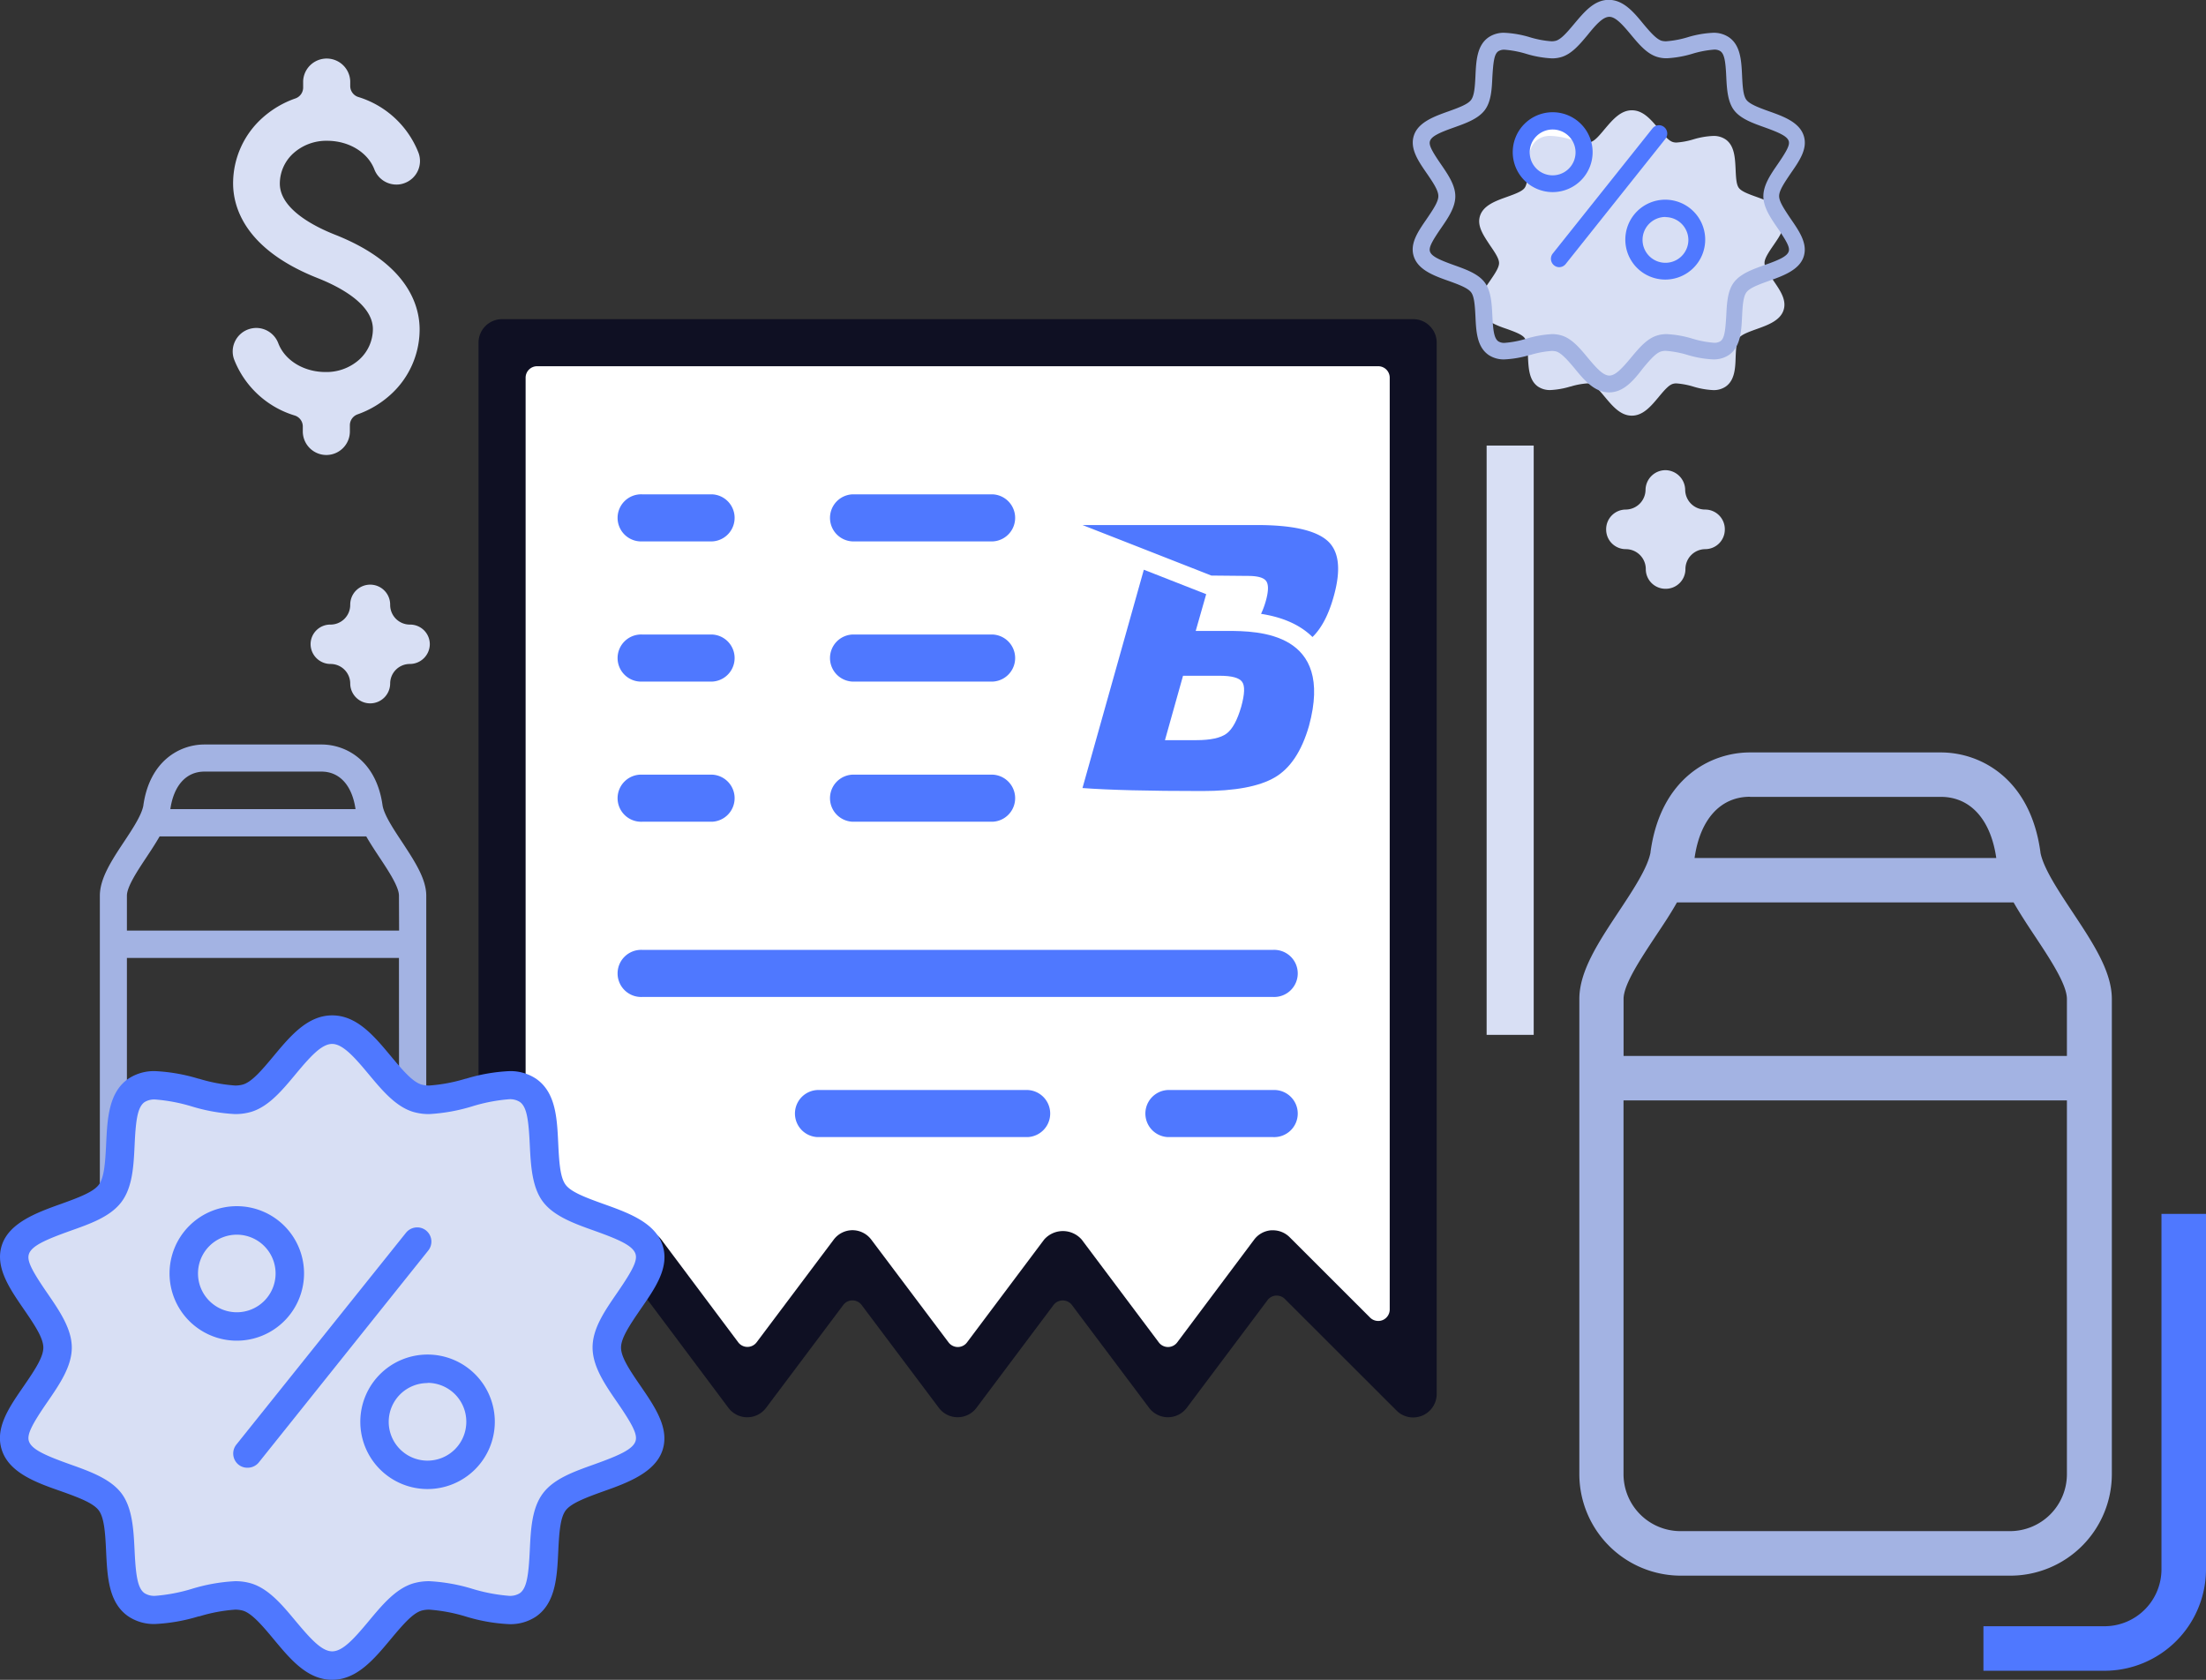 <svg xmlns="http://www.w3.org/2000/svg" viewBox="0 0 441.86 336.48"><rect x="0" y="0" width="441.86" height="336.48" fill="#333333" stroke="none"/><defs><style>.cls-1{fill:#a3b3e3;}.cls-2{fill:#fff;}.cls-3{fill:#0f1023;}.cls-4{fill:#d8dff4;}.cls-5{fill:#4f78ff;}</style></defs><title>Program 3</title><g id="Layer_2" data-name="Layer 2"><g id="Warstwa_1" data-name="Warstwa 1"><path class="cls-1" d="M80.55,168.69c-1.74-2.62-3.53-5.33-3.91-7.26v0c-1.22-9.07-7.35-12.3-12.24-12.3H40.94c-4.89,0-11,3.23-12.24,12.3v0c-.38,1.93-2.17,4.64-3.91,7.26C22.3,172.44,20,176,20,179.42v58.41a12.49,12.49,0,0,0,12.47,12.48H72.91a12.49,12.49,0,0,0,12.47-12.48V179.42C85.38,176,83,172.44,80.55,168.69ZM40.94,154.56H64.39c3.65,0,6.14,2.79,6.82,7.51H34.12C34.8,157.35,37.29,154.56,40.94,154.56Zm39,83.27a7,7,0,0,1-7,7H32.42a7,7,0,0,1-7-7V191.89H79.91Zm0-51.42H25.42v-7c0-1.78,2.08-4.93,3.92-7.7.86-1.3,1.82-2.75,2.63-4.17H73.36c.81,1.42,1.77,2.87,2.63,4.17,1.84,2.77,3.92,5.92,3.92,7.7Z"/><polygon class="cls-2" points="101.65 67.4 101.65 272.09 131.03 250.53 151.03 274.59 172.59 251.78 193.56 275.84 212.31 251.78 233.84 275.84 258.53 248.65 281.97 273.03 281.97 67.4 101.65 67.4"/><path class="cls-3" d="M100.56,283.93a4.66,4.66,0,0,1-1.8-.36,4.71,4.71,0,0,1-2.91-4.36V68.64a4.71,4.71,0,0,1,4.71-4.71h182.5a4.71,4.71,0,0,1,4.71,4.71V279.21a4.71,4.71,0,0,1-2.91,4.36,4.9,4.9,0,0,1-1.8.36,4.67,4.67,0,0,1-3.34-1.39l-22.37-22.35a2.31,2.31,0,0,0-1.63-.67h-.16a2.29,2.29,0,0,0-1.68.92L237.71,282a4.72,4.72,0,0,1-7.55,0l-15.45-20.59a2.31,2.31,0,0,0-3.69,0L195.59,282a4.71,4.71,0,0,1-7.54,0l-15.47-20.6a2.33,2.33,0,0,0-1.84-.92h0a2.29,2.29,0,0,0-1.84.93L153.45,282a4.71,4.71,0,0,1-7.55,0l-16.16-21.59a2.29,2.29,0,0,0-1.68-.92h-.16a2.31,2.31,0,0,0-1.63.67L103.9,282.54A4.67,4.67,0,0,1,100.56,283.93Zm70.18-37.51a4.75,4.75,0,0,1,3.77,1.88L190,268.9a2.32,2.32,0,0,0,1.85.92h0a2.3,2.3,0,0,0,1.84-.92l15.44-20.59a5,5,0,0,1,7.54,0l15.44,20.59a2.31,2.31,0,0,0,1.84.92h0a2.31,2.31,0,0,0,1.84-.92l15.41-20.58a4.7,4.7,0,0,1,3.43-1.88H255a4.72,4.72,0,0,1,3.31,1.38l16.12,16.11a2.3,2.3,0,0,0,1.63.67,2.22,2.22,0,0,0,.88-.17,2.31,2.31,0,0,0,1.42-2.13V75.66a2.3,2.3,0,0,0-2.3-2.3H107.58a2.3,2.3,0,0,0-2.3,2.3V262.28a2.31,2.31,0,0,0,3.93,1.63l16.12-16.11a4.69,4.69,0,0,1,3.29-1.38H129a4.74,4.74,0,0,1,3.46,1.88l15.4,20.57a2.31,2.31,0,0,0,1.84.93h0a2.32,2.32,0,0,0,1.85-.92L167,248.3A4.72,4.72,0,0,1,170.74,246.42Z"/><path class="cls-4" d="M65.37,91.14a4.73,4.73,0,0,1-4.72-4.72v-1A2.3,2.3,0,0,0,59,83.22,18.91,18.91,0,0,1,46.92,72.07a4.64,4.64,0,0,1,.11-3.6A4.71,4.71,0,0,1,49.66,66a4.89,4.89,0,0,1,1.68-.31,4.74,4.74,0,0,1,4.4,3.06c1.31,3.45,5.11,5.77,9.47,5.77a9.86,9.86,0,0,0,6.66-2.41,8.28,8.28,0,0,0,2.82-6.17c0-5.11-6.92-8.59-11-10.21-14.81-5.83-17-14.4-17-19a17.61,17.61,0,0,1,5.91-13.15,19.45,19.45,0,0,1,6.59-3.87,2.31,2.31,0,0,0,1.53-2.17V16.23a4.72,4.72,0,0,1,9.43,0v1a2.31,2.31,0,0,0,1.62,2.2A18.9,18.9,0,0,1,83.82,30.59a4.71,4.71,0,0,1-2.75,6.07,4.49,4.49,0,0,1-1.66.31,4.72,4.72,0,0,1-4.41-3c-1.31-3.45-5.11-5.77-9.47-5.77a9.86,9.86,0,0,0-6.67,2.42,8.21,8.21,0,0,0-2.81,6.16c0,5.1,6.92,8.59,11,10.21,14.81,5.83,17,14.4,17,19A17.61,17.61,0,0,1,78.2,79.08,19.41,19.41,0,0,1,71.62,83a2.32,2.32,0,0,0-1.54,2.17v1.3A4.72,4.72,0,0,1,65.37,91.14Z"/><path class="cls-5" d="M128.64,108.45a4.72,4.72,0,1,1,0-9.43h14a4.72,4.72,0,0,1,0,9.43Z"/><path class="cls-5" d="M170.75,108.45a4.72,4.72,0,0,1,0-9.43h28.08a4.72,4.72,0,0,1,0,9.43Z"/><path class="cls-5" d="M128.64,136.53a4.72,4.72,0,1,1,0-9.43h14a4.72,4.72,0,0,1,0,9.43Z"/><path class="cls-5" d="M170.75,136.53a4.72,4.72,0,0,1,0-9.43h28.08a4.72,4.72,0,0,1,0,9.43Z"/><path class="cls-5" d="M128.64,164.6a4.72,4.72,0,1,1,0-9.43h14a4.72,4.72,0,0,1,0,9.43Z"/><path class="cls-5" d="M170.75,164.6a4.72,4.72,0,0,1,0-9.43h28.08a4.72,4.72,0,0,1,0,9.43Z"/><path class="cls-5" d="M163.73,227.77a4.72,4.72,0,0,1,0-9.43h42.12a4.72,4.72,0,0,1,0,9.43Z"/><path class="cls-5" d="M233.92,227.77a4.72,4.72,0,0,1,0-9.43H255a4.72,4.72,0,1,1,0,9.43Z"/><path class="cls-5" d="M128.64,199.7a4.72,4.72,0,1,1,0-9.43H255a4.72,4.72,0,1,1,0,9.43Z"/><path class="cls-5" d="M265.78,108.23q-3.6-3.06-14-3.06H216.82l9.73,3.81h0l16.09,6.31,7.24.07c2,0,3.2.33,3.71,1s.51,1.94,0,3.85a17.16,17.16,0,0,1-1,2.75c3.5.54,7.4,1.78,10.3,4.64l0,0q2.76-2.68,4.29-8.27Q269.4,111.29,265.78,108.23Z"/><path class="cls-5" d="M245.84,126.38H239.5l2.1-7.36-12.49-4.9-12.29,43.73q7.92.6,24,.6c6.53,0,11.37-.9,14.49-2.71s5.42-5.26,6.88-10.34C267.3,126.62,252.07,126.38,245.84,126.38Zm2.78,15.17c-.79,2.72-1.76,4.51-2.94,5.39s-3.21,1.32-6.08,1.32h-6.26l3.62-12.9h7.32c2.42,0,3.92.4,4.51,1.21S249.32,139,248.62,141.55Z"/><polygon class="cls-4" points="74.08 211.47 85.64 221.48 104.7 216.47 110.75 237.17 128.71 249.08 122.47 269.86 128.71 290 110.19 300.69 107.16 321.29 85.64 321.29 77.88 325.45 66.54 334.5 47.43 319.4 27.2 322.05 20.59 299.36 2.82 290.1 11.13 268.55 2.82 250.03 23.8 238.88 27.01 218.08 49.51 221.67 65.76 205.22 74.08 211.47"/><circle class="cls-4" cx="85.64" cy="284.8" r="11.44"/><path class="cls-4" d="M58.88,255.08a11.45,11.45,0,1,1-11.45-11.44A11.45,11.45,0,0,1,58.88,255.08Z"/><path class="cls-5" d="M66.54,336.48c-5,0-8.4-4.14-11.74-8.15-2.4-2.89-4.38-5.15-6.11-5.69a5.56,5.56,0,0,0-1.63-.21,32.11,32.11,0,0,0-7.12,1.34l-.14,0a35.73,35.73,0,0,1-8.64,1.53,9.18,9.18,0,0,1-5.45-1.52c-4-2.75-4.21-8-4.46-13.09-.17-3.75-.39-6.73-1.49-8.17s-3.85-2.5-7.65-3.85C7.32,297,1.93,295.05.4,290.55s1.49-8.73,4.37-12.92c2.31-3.35,3.91-5.83,3.91-7.69s-1.61-4.35-3.89-7.66c-2.9-4.21-5.88-8.54-4.39-12.94s6.92-6.43,11.68-8.13c3.82-1.37,6.6-2.44,7.69-3.87s1.3-4.27,1.49-8.13c.24-5.12.49-10.38,4.45-13.13a9.25,9.25,0,0,1,5.45-1.52,35.53,35.53,0,0,1,8.62,1.52l.07,0a32.73,32.73,0,0,0,7.23,1.36,5.47,5.47,0,0,0,1.61-.21c1.73-.53,3.62-2.69,6.11-5.69,3.34-4,6.79-8.15,11.74-8.15s8.4,4.14,11.74,8.15c2.49,3,4.38,5.15,6.1,5.69a5.52,5.52,0,0,0,1.61.21,32.89,32.89,0,0,0,7.25-1.36l.07,0a35.45,35.45,0,0,1,8.61-1.52,9.25,9.25,0,0,1,5.45,1.52c4,2.76,4.21,8,4.45,13.1.19,3.89.41,6.73,1.49,8.16s3.87,2.5,7.67,3.86c4.78,1.71,10.16,3.64,11.7,8.14s-1.49,8.73-4.38,12.92c-2.29,3.34-3.91,5.82-3.91,7.68s1.63,4.37,3.92,7.69c2.88,4.2,5.86,8.53,4.37,12.92S125.76,297,121,298.68c-3.82,1.37-6.6,2.44-7.69,3.87s-1.31,4.42-1.49,8.17c-.24,5.09-.5,10.34-4.45,13.09a9.21,9.21,0,0,1-5.46,1.52h0a35.16,35.16,0,0,1-8.63-1.53A33.51,33.51,0,0,0,86,322.43a5.54,5.54,0,0,0-1.62.21c-1.71.54-3.6,2.68-6.08,5.66C74.94,332.33,71.49,336.48,66.54,336.48ZM47.06,316.73a11.08,11.08,0,0,1,3.31.46c3.48,1.08,6.19,4.33,8.81,7.48,3,3.58,5.25,6.11,7.36,6.11s4.38-2.53,7.36-6.11c2.62-3.14,5.32-6.4,8.8-7.48a11.15,11.15,0,0,1,3.32-.46,35.8,35.8,0,0,1,8.7,1.56,34.8,34.8,0,0,0,7.24,1.37,3.69,3.69,0,0,0,2.16-.53c1.4-1,1.76-3.59,2-8.69.2-4.13.41-8.39,2.66-11.35s6.31-4.35,10.29-5.78c5-1.79,7.66-3,8.21-4.6.44-1.28-.42-3.11-3.65-7.81-2.44-3.54-4.94-7.17-4.94-11s2.5-7.4,4.91-10.91c3.26-4.74,4.11-6.56,3.68-7.84-.55-1.62-3.19-2.82-8.2-4.61-4-1.42-8.1-2.9-10.3-5.78s-2.46-7.22-2.66-11.35c-.24-5.11-.6-7.71-2-8.68a3.61,3.61,0,0,0-2.16-.54,34.2,34.2,0,0,0-7.24,1.38A36.17,36.17,0,0,1,86,223.16a11.08,11.08,0,0,1-3.31-.46c-3.47-1.08-6.18-4.33-8.8-7.47-2.88-3.47-5.24-6.12-7.36-6.12s-4.38,2.53-7.36,6.11c-2.62,3.15-5.32,6.4-8.8,7.48a11.15,11.15,0,0,1-3.32.46,36,36,0,0,1-8.7-1.55,34.43,34.43,0,0,0-7.25-1.37,3.72,3.72,0,0,0-2.14.52c-1.41,1-1.77,3.58-2,8.69-.2,4.13-.41,8.39-2.66,11.35S18,245.16,14,246.58c-5,1.79-7.65,3-8.2,4.6-.44,1.29.42,3.12,3.67,7.84,2.41,3.51,4.91,7.13,4.91,10.92s-2.49,7.41-4.9,10.91c-3.22,4.67-4.12,6.58-3.68,7.86.55,1.61,3.19,2.81,8.2,4.6,4,1.42,8.1,2.9,10.3,5.78s2.45,7.22,2.65,11.35c.24,5.1.6,7.71,2,8.69a3.67,3.67,0,0,0,2.15.53,34.16,34.16,0,0,0,7.24-1.37A35.8,35.8,0,0,1,47.06,316.73Z"/><path class="cls-5" d="M49.55,294a2.81,2.81,0,0,1-1.78-.62,2.87,2.87,0,0,1-.44-4l34-42.46a2.88,2.88,0,0,1,2.24-1.06,2.79,2.79,0,0,1,1.77.62,2.86,2.86,0,0,1,.45,4L51.79,293A2.9,2.9,0,0,1,49.55,294Z"/><path class="cls-5" d="M47.43,268.55A13.47,13.47,0,1,1,60.9,255.08,13.48,13.48,0,0,1,47.43,268.55Zm0-21.23a7.77,7.77,0,1,0,7.77,7.76A7.77,7.77,0,0,0,47.43,247.32Z"/><path class="cls-5" d="M85.64,298.27A13.47,13.47,0,1,1,99.11,284.8,13.48,13.48,0,0,1,85.64,298.27Zm0-21.23a7.77,7.77,0,1,0,7.76,7.76A7.77,7.77,0,0,0,85.64,277Z"/><circle class="cls-2" cx="333.6" cy="48.08" r="6.76"/><path class="cls-2" d="M317.79,30.52A6.76,6.76,0,1,1,311,23.77,6.76,6.76,0,0,1,317.79,30.52Z"/><path class="cls-4" d="M353.43,52.66c0-.85.74-2,1.79-3.53,1.33-1.92,2.7-3.92,2-5.94s-3.18-2.95-5.37-3.74c-1.75-.62-3-1.11-3.53-1.77s-.6-2-.68-3.75c-.11-2.34-.23-4.76-2-6a4.22,4.22,0,0,0-2.5-.7,16,16,0,0,0-4,.7h0a15.39,15.39,0,0,1-3.33.62,2.32,2.32,0,0,1-.74-.1c-.79-.24-1.66-1.23-2.81-2.61-1.53-1.84-3.12-3.75-5.39-3.75S323,24,321.44,25.83c-1.14,1.38-2,2.37-2.81,2.62a2.6,2.6,0,0,1-.73.09,15.28,15.28,0,0,1-3.33-.62h0a16.1,16.1,0,0,0-4-.7,4.27,4.27,0,0,0-2.51.7c-1.82,1.26-1.93,3.68-2,6-.09,1.77-.19,3.08-.69,3.74s-1.77,1.15-3.53,1.78c-2.19.78-4.66,1.66-5.37,3.73s.69,4,2,6c1.05,1.52,1.79,2.66,1.79,3.52s-.74,2-1.8,3.54c-1.32,1.92-2.69,3.91-2,5.93s3.18,3,5.39,3.74c1.74.63,3,1.12,3.51,1.78s.61,2,.69,3.75c.11,2.34.22,4.75,2,6a4.27,4.27,0,0,0,2.51.7,16.37,16.37,0,0,0,4-.71h.06a14.88,14.88,0,0,1,3.28-.62,2.43,2.43,0,0,1,.75.1c.79.25,1.7,1.28,2.8,2.61,1.54,1.84,3.13,3.75,5.4,3.75s3.86-1.91,5.4-3.76c1.14-1.37,2-2.35,2.8-2.6a2.32,2.32,0,0,1,.74-.1,15.61,15.61,0,0,1,3.35.63,16.13,16.13,0,0,0,4,.71h0a4.23,4.23,0,0,0,2.51-.7c1.82-1.27,1.94-3.68,2-6,.08-1.72.18-3.09.68-3.75s1.78-1.15,3.54-1.78c2.18-.78,4.66-1.67,5.36-3.74s-.68-4-2-5.94C354.17,54.67,353.43,53.52,353.43,52.66Z"/><path class="cls-1" d="M322.31,78.6c-2.92,0-5-2.45-6.93-4.82-1.42-1.7-2.59-3-3.61-3.36a3.35,3.35,0,0,0-1-.12,19.16,19.16,0,0,0-4.21.79l-.08,0a21.06,21.06,0,0,1-5.1.9,5.48,5.48,0,0,1-3.22-.89c-2.34-1.63-2.49-4.73-2.63-7.73-.11-2.22-.24-4-.88-4.83s-2.28-1.48-4.52-2.28c-2.83-1-6-2.15-6.92-4.81s.88-5.15,2.58-7.63c1.36-2,2.31-3.44,2.31-4.54s-.95-2.57-2.3-4.53c-1.71-2.48-3.47-5-2.59-7.64s4.09-3.8,6.9-4.8c2.26-.81,3.9-1.44,4.54-2.29s.77-2.52.88-4.8c.14-3,.29-6.13,2.63-7.75a5.41,5.41,0,0,1,3.22-.9,20.66,20.66,0,0,1,5.09.9h0a19.7,19.7,0,0,0,4.27.8,3.33,3.33,0,0,0,.95-.12c1-.32,2.14-1.59,3.61-3.36,2-2.37,4-4.82,6.93-4.82s5,2.45,6.93,4.82c1.48,1.77,2.6,3,3.61,3.36a3.33,3.33,0,0,0,.95.12,19.78,19.78,0,0,0,4.28-.8h0a20.66,20.66,0,0,1,5.09-.9,5.41,5.41,0,0,1,3.22.9c2.34,1.62,2.49,4.73,2.63,7.73.11,2.3.24,4,.88,4.82s2.28,1.48,4.53,2.28c2.82,1,6,2.15,6.91,4.81s-.88,5.16-2.59,7.63c-1.35,2-2.31,3.44-2.31,4.54s1,2.58,2.31,4.54c1.71,2.48,3.47,5,2.59,7.63s-4.09,3.8-6.9,4.8c-2.26.81-3.9,1.44-4.54,2.29s-.78,2.61-.88,4.82c-.15,3-.3,6.11-2.63,7.74a5.5,5.5,0,0,1-3.22.89h0a21.13,21.13,0,0,1-5.1-.9,19.73,19.73,0,0,0-4.3-.81,3,3,0,0,0-1,.13c-1,.31-2.13,1.58-3.59,3.33C327.27,76.15,325.23,78.6,322.31,78.6Zm-11.5-11.67a6.4,6.4,0,0,1,2,.28c2.05.63,3.65,2.55,5.19,4.41,1.77,2.12,3.11,3.61,4.35,3.61s2.59-1.49,4.35-3.6c1.55-1.86,3.15-3.79,5.2-4.42a6.36,6.36,0,0,1,2-.28,21.43,21.43,0,0,1,5.14.92,20.21,20.21,0,0,0,4.28.81,2.19,2.19,0,0,0,1.27-.31c.83-.58,1-2.12,1.18-5.13.12-2.44.24-5,1.57-6.71s3.73-2.57,6.08-3.41c3-1.05,4.52-1.76,4.85-2.72.26-.75-.25-1.83-2.16-4.61-1.44-2.09-2.91-4.23-2.91-6.47s1.47-4.38,2.9-6.45c1.92-2.8,2.43-3.87,2.17-4.63-.33-.95-1.89-1.66-4.84-2.72-2.36-.84-4.79-1.71-6.09-3.41s-1.45-4.27-1.57-6.71c-.14-3-.35-4.55-1.18-5.13a2.19,2.19,0,0,0-1.27-.31,20.21,20.21,0,0,0-4.28.81,21.35,21.35,0,0,1-5.14.92,6.31,6.31,0,0,1-2-.28c-2.05-.63-3.65-2.55-5.2-4.41-1.7-2.05-3.1-3.61-4.35-3.61S319.72,4.86,318,7c-1.55,1.86-3.15,3.78-5.2,4.41a6.4,6.4,0,0,1-2,.28,21.26,21.26,0,0,1-5.14-.92,20.28,20.28,0,0,0-4.28-.81,2.19,2.19,0,0,0-1.27.31c-.83.58-1,2.12-1.19,5.13-.11,2.44-.23,5-1.56,6.71s-3.73,2.57-6.08,3.41c-3,1.06-4.53,1.77-4.85,2.72-.26.76.25,1.84,2.17,4.63,1.42,2.07,2.9,4.21,2.9,6.45s-1.47,4.37-2.9,6.44c-1.9,2.76-2.43,3.88-2.17,4.64.32.95,1.88,1.66,4.84,2.72,2.35.84,4.79,1.71,6.09,3.42s1.44,4.26,1.56,6.7c.14,3,.36,4.55,1.19,5.13a2.19,2.19,0,0,0,1.27.31,20.24,20.24,0,0,0,4.27-.81A21.43,21.43,0,0,1,310.81,66.93Z"/><path class="cls-5" d="M312.28,53.52a1.66,1.66,0,0,1-1-.37,1.69,1.69,0,0,1-.26-2.37L331,25.71a1.68,1.68,0,0,1,1.32-.63,1.64,1.64,0,0,1,1,.37,1.68,1.68,0,0,1,.26,2.36L313.6,52.89A1.68,1.68,0,0,1,312.28,53.52Z"/><path class="cls-5" d="M311,38.48a8,8,0,1,1,8-8A8,8,0,0,1,311,38.48Zm0-12.54a4.59,4.59,0,1,0,4.58,4.58A4.58,4.58,0,0,0,311,25.94Z"/><path class="cls-5" d="M333.6,56a8,8,0,1,1,7.95-8A8,8,0,0,1,333.6,56Zm0-12.54a4.59,4.59,0,1,0,4.58,4.59A4.6,4.6,0,0,0,333.6,43.49Z"/><rect class="cls-4" x="297.77" y="89.25" width="9.43" height="118.04"/><path class="cls-4" d="M82.09,125.11h0a3.94,3.94,0,0,1-3.94-4h0a4,4,0,0,0-4-4h0a4,4,0,0,0-4,4h0a3.94,3.94,0,0,1-3.94,4h0a3.94,3.94,0,0,0-4,3.94h0a4,4,0,0,0,4,3.95h0a3.93,3.93,0,0,1,3.94,3.94h0a4,4,0,0,0,4,3.95h0a4,4,0,0,0,4-3.95h0A3.93,3.93,0,0,1,82.09,133h0a4,4,0,0,0,4-3.95h0A3.94,3.94,0,0,0,82.09,125.11Z"/><path class="cls-4" d="M341.49,102.07h0a4,4,0,0,1-3.95-3.95h0a4,4,0,0,0-3.94-3.94h0a4,4,0,0,0-4,3.94h0a4,4,0,0,1-3.95,3.95h0a3.94,3.94,0,0,0-3.94,4h0A3.93,3.93,0,0,0,325.7,110h0a4,4,0,0,1,3.95,4h0a3.94,3.94,0,0,0,4,3.94h0a3.94,3.94,0,0,0,3.94-3.94h0a4,4,0,0,1,3.95-4h0a3.93,3.93,0,0,0,3.94-3.94h0A3.94,3.94,0,0,0,341.49,102.07Z"/><path class="cls-1" d="M415.07,182.62c-2.83-4.27-5.75-8.68-6.37-11.82l0-.08c-2-14.78-12-20-19.94-20H350.52c-8,0-17.94,5.25-19.93,20l0,.08c-.62,3.14-3.54,7.55-6.37,11.82-4.05,6.12-7.88,11.9-7.88,17.48v95.19a20.35,20.35,0,0,0,20.32,20.33h66A20.35,20.35,0,0,0,423,295.29V200.1C423,194.52,419.12,188.74,415.07,182.62Zm-64.55-23h38.22c5.94,0,10,4.54,11.11,12.24H339.42C340.52,164.14,344.59,159.6,350.52,159.6ZM414,295.29a11.41,11.41,0,0,1-11.4,11.41h-66a11.42,11.42,0,0,1-11.41-11.41V220.42H414Zm0-83.78h-88.8V200.1c0-2.9,3.4-8,6.4-12.55,1.4-2.1,3-4.47,4.29-6.79h67.43c1.33,2.32,2.89,4.69,4.29,6.79,3,4.53,6.39,9.65,6.39,12.55Z"/><path class="cls-5" d="M432.94,243.15v71.19a11.41,11.41,0,0,1-11.4,11.41H397.28v8.92h24.26a20.35,20.35,0,0,0,20.32-20.33V243.15Z"/></g></g></svg>